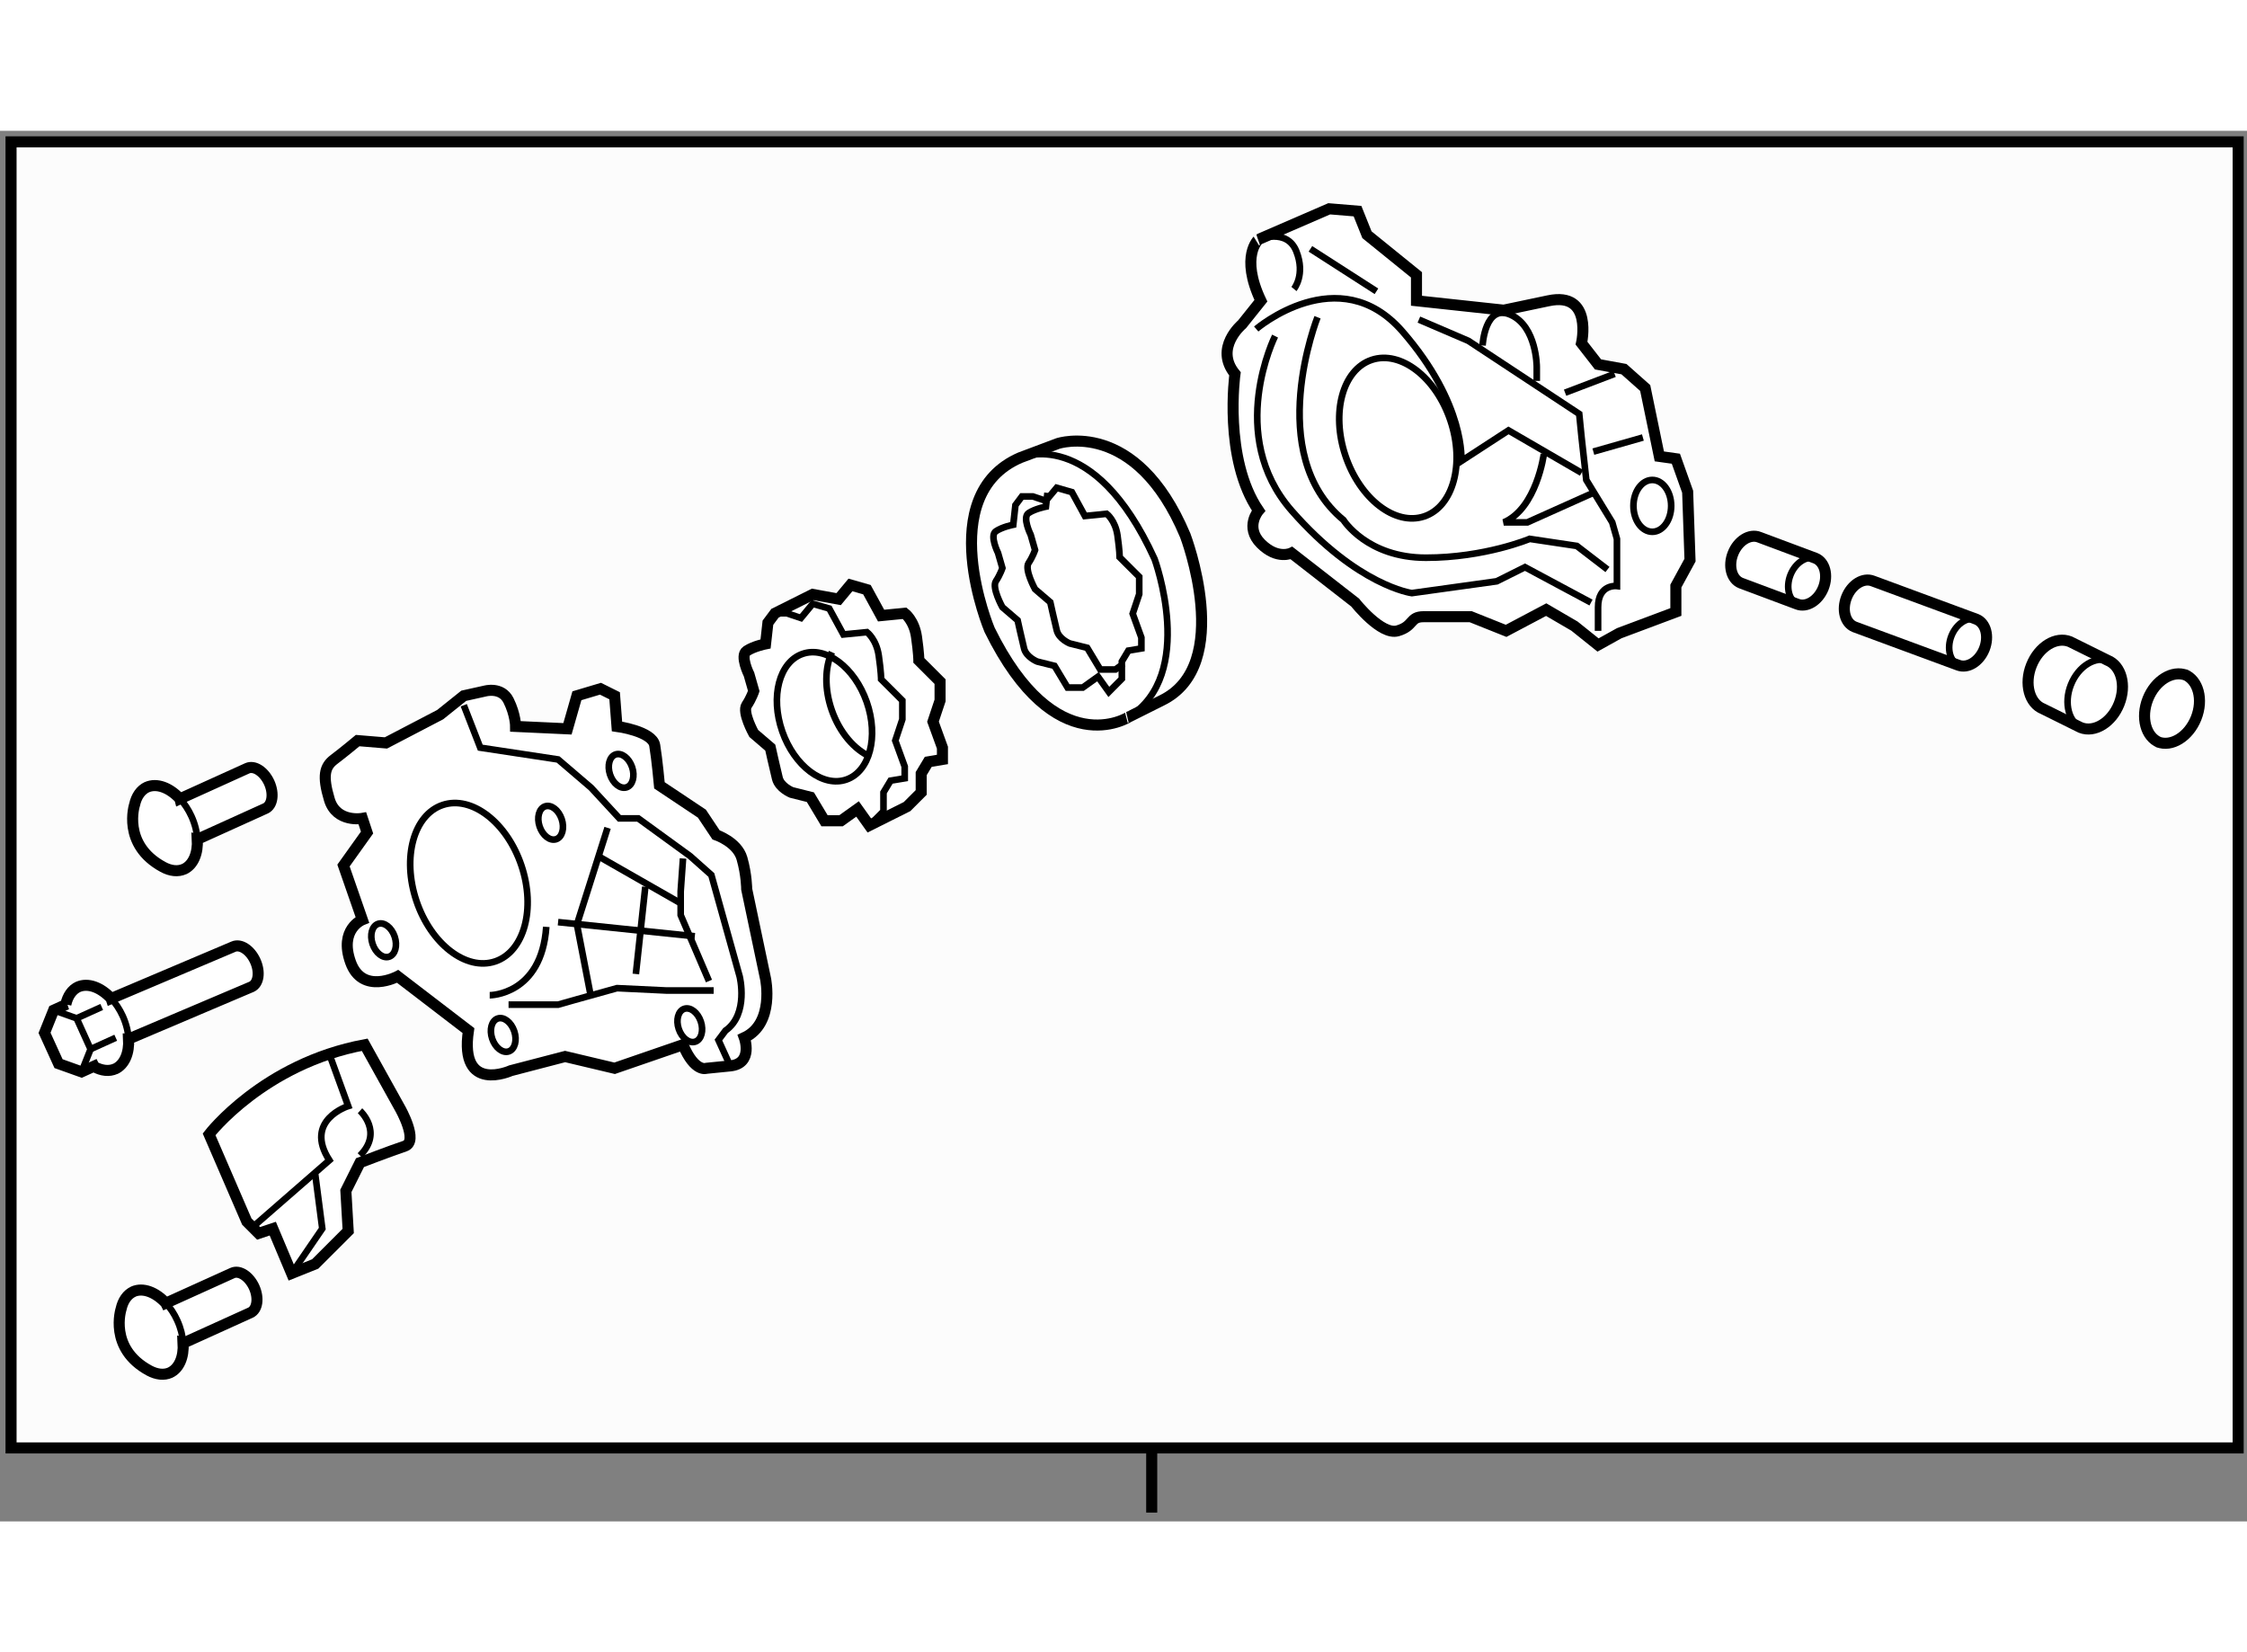 <?xml version="1.0" encoding="utf-8"?>
<!-- Generator: Adobe Illustrator 15.1.0, SVG Export Plug-In . SVG Version: 6.00 Build 0)  -->
<!DOCTYPE svg PUBLIC "-//W3C//DTD SVG 1.1//EN" "http://www.w3.org/Graphics/SVG/1.1/DTD/svg11.dtd">
<svg version="1.1" xmlns="http://www.w3.org/2000/svg" xmlns:xlink="http://www.w3.org/1999/xlink" x="0px" y="0px" width="244.8px"
	 height="180px" viewBox="11.524 76.142 101.681 62.928" enable-background="new 0 0 244.8 180" xml:space="preserve">
	
<rect x="11.524" y="76.142" width="101.681" height="62.928" fill="#808080" stroke="none"/>
	
<g><rect x="12.024" y="76.642" fill="#FCFCFC" stroke="#000000" stroke-width="0.5" width="100.781" height="59.102"></rect><line fill="#FCFCFC" stroke="#000000" stroke-width="0.5" x1="63.641" y1="135.744" x2="63.641" y2="138.67"></line></g><g><path fill="#FFFFFF" stroke="#000000" stroke-width="0.5" d="M20.464,108.2l3.071-1.391c0.321-0.146,0.397-0.672,0.171-1.172
				c-0.229-0.499-0.673-0.793-0.994-0.646l-3.048,1.381l-0.002-0.008c-0.465-0.498-1.043-0.722-1.5-0.515l0.024-0.012
				c-0.295,0.134-0.49,0.426-0.572,0.8c0,0-0.59,1.804,1.288,2.819c0.331,0.18,0.673,0.225,0.964,0.091l-0.025,0.013
				c0.433-0.195,0.648-0.728,0.611-1.362L20.464,108.2z"></path><path fill="none" stroke="#000000" stroke-width="0.3" d="M20.454,108.198c-0.018-0.326-0.105-0.68-0.263-1.03
				c-0.142-0.313-0.325-0.586-0.528-0.804"></path></g><g><path fill="#FFFFFF" stroke="#000000" stroke-width="0.5" d="M15.778,118.471l-0.564,0.256l-1.041-0.372l-0.634-1.393l0.412-1.025
				l0.593-0.271l-0.041,0.009c0.081-0.374,0.275-0.667,0.571-0.801l-0.025,0.013c0.456-0.206,1.034,0.015,1.5,0.513l0.003,0.009
				l5.532-2.345c0.319-0.146,0.765,0.144,0.992,0.646c0.228,0.5,0.151,1.022-0.17,1.168l-5.554,2.358h-0.01
				c0.037,0.633-0.177,1.163-0.611,1.362l0.024-0.014c-0.291,0.135-0.634,0.091-0.965-0.09L15.778,118.471z"></path><polyline fill="none" stroke="#000000" stroke-width="0.3" points="13.951,115.937 14.991,116.304 15.623,117.699 15.214,118.727 
						"></polyline><line fill="none" stroke="#000000" stroke-width="0.3" x1="16.761" y1="117.183" x2="15.623" y2="117.699"></line><line fill="none" stroke="#000000" stroke-width="0.3" x1="16.127" y1="115.79" x2="14.991" y2="116.304"></line><path fill="none" stroke="#000000" stroke-width="0.3" d="M17.341,117.235c-0.018-0.327-0.105-0.682-0.263-1.034
				c-0.143-0.312-0.325-0.583-0.529-0.803"></path></g><g><path fill="#FFFFFF" stroke="#000000" stroke-width="0.5" d="M19.82,131.002l3.035-1.376c0.317-0.144,0.393-0.662,0.169-1.157
				c-0.226-0.494-0.666-0.783-0.982-0.639l-3.013,1.364l-0.003-0.006c-0.459-0.492-1.031-0.716-1.481-0.512l0.024-0.009
				c-0.292,0.131-0.484,0.42-0.565,0.788c0,0-0.583,1.786,1.273,2.789c0.328,0.176,0.665,0.222,0.953,0.091l-0.024,0.01
				c0.428-0.19,0.641-0.719,0.604-1.346L19.82,131.002z"></path><path fill="none" stroke="#000000" stroke-width="0.3" d="M19.809,131c-0.018-0.324-0.104-0.672-0.26-1.017
				c-0.14-0.313-0.321-0.581-0.523-0.795"></path></g><g><path fill="#FFFFFF" stroke="#000000" stroke-width="0.5" d="M110.376,100.744c0.625,0.25,0.862,1.134,0.527,1.975
				c-0.336,0.841-1.116,1.325-1.74,1.073l0.086,0.032c-0.626-0.245-0.863-1.131-0.529-1.972c0.335-0.844,1.116-1.32,1.74-1.07
				L110.376,100.744z"></path></g><g><path fill="#FFFFFF" stroke="#000000" stroke-width="0.5" d="M106.89,100.1c0.627,0.249,0.863,1.134,0.528,1.974
				c-0.334,0.842-1.115,1.322-1.741,1.072l-1.698-0.843c-0.626-0.246-0.865-1.132-0.529-1.973c0.336-0.845,1.114-1.321,1.742-1.071
				L106.89,100.1z"></path><path fill="none" stroke="#000000" stroke-width="0.3" d="M105.765,103.18c-0.626-0.246-0.863-1.131-0.528-1.972
				c0.334-0.845,1.116-1.319,1.74-1.07"></path></g><g><path fill="#FFFFFF" stroke="#000000" stroke-width="0.5" d="M100.957,98.244c0.428,0.172,0.588,0.772,0.361,1.348
				c-0.23,0.573-0.76,0.897-1.188,0.728l-4.684-1.729c-0.427-0.17-0.588-0.773-0.36-1.345c0.228-0.575,0.76-0.899,1.186-0.731
				L100.957,98.244z"></path><path fill="none" stroke="#000000" stroke-width="0.3" d="M100.191,100.343c-0.427-0.166-0.588-0.771-0.361-1.343
				c0.229-0.577,0.76-0.899,1.187-0.73"></path></g><g><path fill="#FFFFFF" stroke="#000000" stroke-width="0.5" d="M93.673,95.482c0.428,0.172,0.588,0.773,0.361,1.348
				c-0.229,0.573-0.76,0.901-1.188,0.729l-2.54-0.95c-0.426-0.168-0.589-0.772-0.359-1.345c0.228-0.574,0.759-0.9,1.186-0.731
				L93.673,95.482z"></path><path fill="none" stroke="#000000" stroke-width="0.3" d="M92.907,97.584c-0.427-0.169-0.587-0.772-0.36-1.346
				c0.229-0.575,0.76-0.898,1.187-0.729"></path></g><g><path fill="#FFFFFF" stroke="#000000" stroke-width="0.5" d="M68.582,83.833l-0.853,1.066c0,0-1.28,1.066-0.32,2.242
				c0,0-0.534,3.84,1.067,6.188c0,0-0.641,0.746,0.105,1.494c0.748,0.747,1.387,0.425,1.387,0.425l2.881,2.243
				c0,0,1.173,1.492,1.92,1.279c0.748-0.214,0.534-0.64,1.174-0.64c0.64,0,2.134,0,2.134,0l1.601,0.64l1.814-0.96l1.28,0.746
				l1.066,0.854l0.96-0.533l2.562-0.96v-1.174l0.64-1.173l-0.107-3.095l-0.533-1.494l-0.748-0.105l-0.64-3.095l-0.961-0.853
				l-1.174-0.215l-0.747-0.959c0,0,0.533-2.349-1.494-1.921c-2.026,0.426-2.026,0.426-2.026,0.426l-3.948-0.426v-1.173l-2.241-1.815
				l-0.427-1.067l-1.281-0.106l-3.2,1.387C68.477,81.058,67.622,81.805,68.582,83.833z"></path><path fill="none" stroke="#000000" stroke-width="0.3" d="M68.477,81.058c0,0,1.28-0.533,1.707,0.534
				c0.426,1.067-0.107,1.708-0.107,1.708"></path><path fill="none" stroke="#000000" stroke-width="0.3" d="M68.37,85.111c0,0,3.734-3.199,6.615,0.108
				c2.88,3.309,2.667,5.868,2.667,5.868l2.133-1.387l3.308,1.92"></path><path fill="none" stroke="#000000" stroke-width="0.3" d="M75.731,84.686l2.241,0.961l5.015,3.307l0.107,1.067l0.213,1.921
				l1.174,1.92l0.213,0.747v2.134c0,0-0.854-0.107-0.854,0.959c0,1.068,0,1.068,0,1.068"></path><path fill="none" stroke="#000000" stroke-width="0.3" d="M69.223,85.432c0,0-2.24,4.48,0.747,7.896
				c2.988,3.414,5.442,3.734,5.442,3.734l3.841-0.534l1.28-0.639l2.987,1.601"></path><ellipse transform="matrix(0.948 -0.318 0.318 0.948 -24.743 28.403)" fill="none" stroke="#000000" stroke-width="0.3" cx="74.76" cy="90.106" rx="2.506" ry="3.736"></ellipse><path fill="none" stroke="#000000" stroke-width="0.3" d="M71.144,84.579c0,0-2.455,6.188,1.173,9.175
				c0,0,1.067,1.707,3.734,1.707s4.694-0.853,4.694-0.853l2.133,0.32l1.387,1.066"></path><path fill="none" stroke="#000000" stroke-width="0.3" d="M78.612,85.859c0,0,0.107-1.92,1.28-1.387
				c1.173,0.533,1.173,2.347,1.173,2.347v0.641"></path><line fill="none" stroke="#000000" stroke-width="0.3" x1="82.347" y1="87.994" x2="84.587" y2="87.141"></line><line fill="none" stroke="#000000" stroke-width="0.3" x1="83.626" y1="90.66" x2="85.868" y2="90.021"></line><ellipse fill="none" stroke="#000000" stroke-width="0.3" cx="86.294" cy="93.115" rx="0.854" ry="1.173"></ellipse><line fill="none" stroke="#000000" stroke-width="0.3" x1="70.823" y1="81.484" x2="73.811" y2="83.405"></line><path fill="none" stroke="#000000" stroke-width="0.3" d="M81.386,90.768c0,0-0.321,2.453-1.813,3.094h1.066l3.094-1.387"></path></g><g><path fill="#FFFFFF" stroke="#000000" stroke-width="0.5" d="M22.693,125.501l-1.707-3.947c0,0,2.454-3.201,7.042-4.054
				l1.601,2.88c0,0,0.853,1.494,0.213,1.708c-0.641,0.213-2.027,0.746-2.027,0.746l-0.64,1.28l0.105,1.814l-1.493,1.492l-1.067,0.428
				l-0.853-2.027l-0.641,0.214L22.693,125.501z"></path><path fill="none" stroke="#000000" stroke-width="0.3" d="M26.428,117.926l0.853,2.349c0,0-2.026,0.639-0.853,2.452l-3.307,2.882"></path><polyline fill="none" stroke="#000000" stroke-width="0.3" points="24.721,127.849 26.108,125.821 25.789,123.368 		"></polyline><path fill="none" stroke="#000000" stroke-width="0.3" d="M27.815,120.486c0,0,1.067,0.961,0,2.028"></path></g><g><path fill="#FFFFFF" stroke="#000000" stroke-width="0.5" d="M27.922,107.257c0,0-1.174,0.214-1.494-0.854
				c-0.32-1.068-0.213-1.493,0.213-1.813c0.427-0.321,1.067-0.854,1.067-0.854l1.28,0.106l2.454-1.28l1.067-0.854l0.96-0.213
				c0,0,0.748-0.213,1.067,0.427c0.32,0.641,0.32,1.173,0.32,1.173l2.347,0.108l0.427-1.495l1.067-0.319l0.64,0.319l0.107,1.387
				c0,0,1.6,0.214,1.707,0.854c0.107,0.641,0.214,1.813,0.214,1.813l1.921,1.28l0.64,0.96c0,0,0.96,0.32,1.174,1.068
				c0.213,0.746,0.213,1.388,0.213,1.388l0.853,4.053c0,0,0.427,2.027-0.96,2.668c0,0,0.426,1.173-0.64,1.279
				c-1.068,0.107-1.068,0.107-1.068,0.107s-0.533,0.213-1.067-1.066l-3.094,1.066l-2.241-0.532l-2.453,0.639
				c0,0-2.347,1.067-1.921-1.813l-3.201-2.453c0,0-1.601,0.854-2.134-0.642c-0.533-1.493,0.534-1.921,0.534-1.921l-0.853-2.453
				l1.066-1.493L27.922,107.257z"></path><path fill="none" stroke="#000000" stroke-width="0.3" d="M32.51,102.136l0.747,1.92l3.521,0.534l1.494,1.279l1.281,1.388h0.853
				l2.348,1.707l0.96,0.854l1.28,4.589c0,0,0.427,1.706-0.64,2.453l-0.32,0.427l0.534,1.173"></path><ellipse transform="matrix(0.948 -0.318 0.318 0.948 -33.319 16.1)" fill="none" stroke="#000000" stroke-width="0.3" cx="32.712" cy="110.224" rx="2.507" ry="3.734"></ellipse><ellipse transform="matrix(0.948 -0.318 0.318 0.948 -32.266 17.144)" fill="none" stroke="#000000" stroke-width="0.3" cx="36.422" cy="107.483" rx="0.527" ry="0.784"></ellipse><ellipse transform="matrix(0.948 -0.318 0.318 0.948 -31.363 18.049)" fill="none" stroke="#000000" stroke-width="0.3" cx="39.623" cy="105.125" rx="0.527" ry="0.784"></ellipse><ellipse transform="matrix(0.948 -0.318 0.318 0.948 -34.336 15.004)" fill="none" stroke="#000000" stroke-width="0.3" cx="28.847" cy="112.808" rx="0.527" ry="0.784"></ellipse><ellipse transform="matrix(0.948 -0.318 0.318 0.948 -35.439 16.973)" fill="none" stroke="#000000" stroke-width="0.3" cx="34.288" cy="117.076" rx="0.527" ry="0.785"></ellipse><ellipse transform="matrix(0.948 -0.318 0.318 0.948 -34.852 19.619)" fill="none" stroke="#000000" stroke-width="0.3" cx="42.717" cy="116.648" rx="0.527" ry="0.784"></ellipse><path fill="none" stroke="#000000" stroke-width="0.3" d="M33.684,115.26c0,0,2.347,0,2.56-3.095"></path><line fill="none" stroke="#000000" stroke-width="0.3" x1="36.778" y1="111.951" x2="42.966" y2="112.592"></line><polyline fill="none" stroke="#000000" stroke-width="0.3" points="38.271,115.366 37.631,112.058 39.018,107.685 		"></polyline><polyline fill="none" stroke="#000000" stroke-width="0.3" points="42.432,109.071 42.326,110.563 42.326,111.632 43.606,114.617 
						"></polyline><polyline fill="none" stroke="#000000" stroke-width="0.3" points="34.537,115.686 36.778,115.686 37.524,115.474 39.445,114.939 
				41.686,115.046 43.18,115.046 43.819,115.046 		"></polyline><line fill="none" stroke="#000000" stroke-width="0.3" x1="38.591" y1="108.964" x2="42.326" y2="111.098"></line><line fill="none" stroke="#000000" stroke-width="0.3" x1="40.298" y1="114.299" x2="40.726" y2="110.352"></line></g><g><path fill="#FFFFFF" stroke="#000000" stroke-width="0.5" d="M48.3,97.121l1.174,0.214l0.534-0.642l0.747,0.214l0.641,1.173
				l1.067-0.105c0,0,0.427,0.319,0.534,1.066s0.107,1.068,0.107,1.068l0.426,0.425l0.534,0.534v0.854l-0.32,0.959l0.427,1.175v0.534
				l-0.64,0.106l-0.321,0.534v0.853l-0.64,0.64l-1.707,0.854l-0.533-0.747l-0.747,0.534h-0.748l-0.64-1.067l-0.853-0.214
				c0,0-0.534-0.214-0.641-0.641c-0.107-0.426-0.32-1.387-0.32-1.387l-0.748-0.641c0,0-0.533-0.959-0.319-1.279
				s0.319-0.641,0.319-0.641l-0.213-0.747c0,0-0.427-0.853-0.106-1.066c0.319-0.214,0.853-0.32,0.853-0.32l0.107-0.959l0.32-0.428
				L48.3,97.121z"></path><path fill="none" stroke="#000000" stroke-width="0.3" d="M50.744,101.987c0.549,1.573,0.139,3.145-0.917,3.512
				c-1.055,0.37-2.354-0.604-2.903-2.175c-0.55-1.573-0.139-3.144,0.916-3.511C48.894,99.443,50.196,100.42,50.744,101.987z"></path><path fill="none" stroke="#000000" stroke-width="0.3" d="M50.908,104.465c-0.716-0.315-1.388-1.084-1.744-2.102
				c-0.338-0.971-0.312-1.94,0.006-2.627"></path><path fill="none" stroke="#000000" stroke-width="0.3" d="M46.594,97.975h0.533l0.641,0.214l0.533-0.643l0.748,0.214l0.64,1.174
				l1.067-0.105c0,0,0.427,0.319,0.534,1.067c0.107,0.745,0.107,1.067,0.107,1.067l0.427,0.426l0.533,0.533v0.853l-0.32,0.962
				l0.427,1.174v0.532l-0.64,0.106l-0.321,0.534v0.854l-0.64,0.641"></path></g><g><path fill="#FFFFFF" stroke="#000000" stroke-width="0.5" d="M56.303,98.723c0,0-2.561-6.084,1.387-7.789l1.707-0.641
				c0,0,3.521-1.175,5.761,4.16c0,0,2.241,5.867-1.067,7.469l-1.494,0.748C62.598,102.67,59.29,104.803,56.303,98.723z"></path><path fill="none" stroke="#000000" stroke-width="0.3" d="M56.687,95.245c0,0-0.393-0.787-0.097-0.982
				c0.293-0.198,0.786-0.295,0.786-0.295l0.098-0.887l0.294-0.393h0.492l0.588,0.197l0.493-0.589l0.688,0.197l0.59,1.08l0.983-0.1
				c0,0,0.393,0.297,0.491,0.983c0.098,0.688,0.098,0.984,0.098,0.984l0.393,0.393l0.492,0.49v0.786l-0.295,0.885l0.393,1.082v0.491
				l-0.589,0.098l-0.296,0.493v0.784l-0.588,0.592l-0.492-0.689l-0.688,0.492h-0.687l-0.591-0.982l-0.786-0.196
				c0,0-0.492-0.198-0.591-0.591c-0.098-0.392-0.293-1.276-0.293-1.276l-0.689-0.592c0,0-0.491-0.884-0.293-1.179
				c0.195-0.294,0.293-0.591,0.293-0.591L56.687,95.245z"></path><path fill="none" stroke="#000000" stroke-width="0.3" d="M62.36,100.26L62,100.519h-0.688l-0.59-0.981l-0.787-0.197
				c0,0-0.491-0.196-0.59-0.591c-0.098-0.394-0.294-1.276-0.294-1.276l-0.689-0.59c0,0-0.49-0.886-0.293-1.182
				c0.196-0.292,0.293-0.589,0.293-0.589l-0.196-0.688c0,0-0.393-0.787-0.098-0.984c0.293-0.196,0.786-0.292,0.786-0.292l0.07-0.623"></path><path fill="none" stroke="#000000" stroke-width="0.3" d="M57.69,90.934c0,0,3.307-1.495,6.081,4.586c0,0,1.92,5.229-1.173,7.15"></path></g>


</svg>